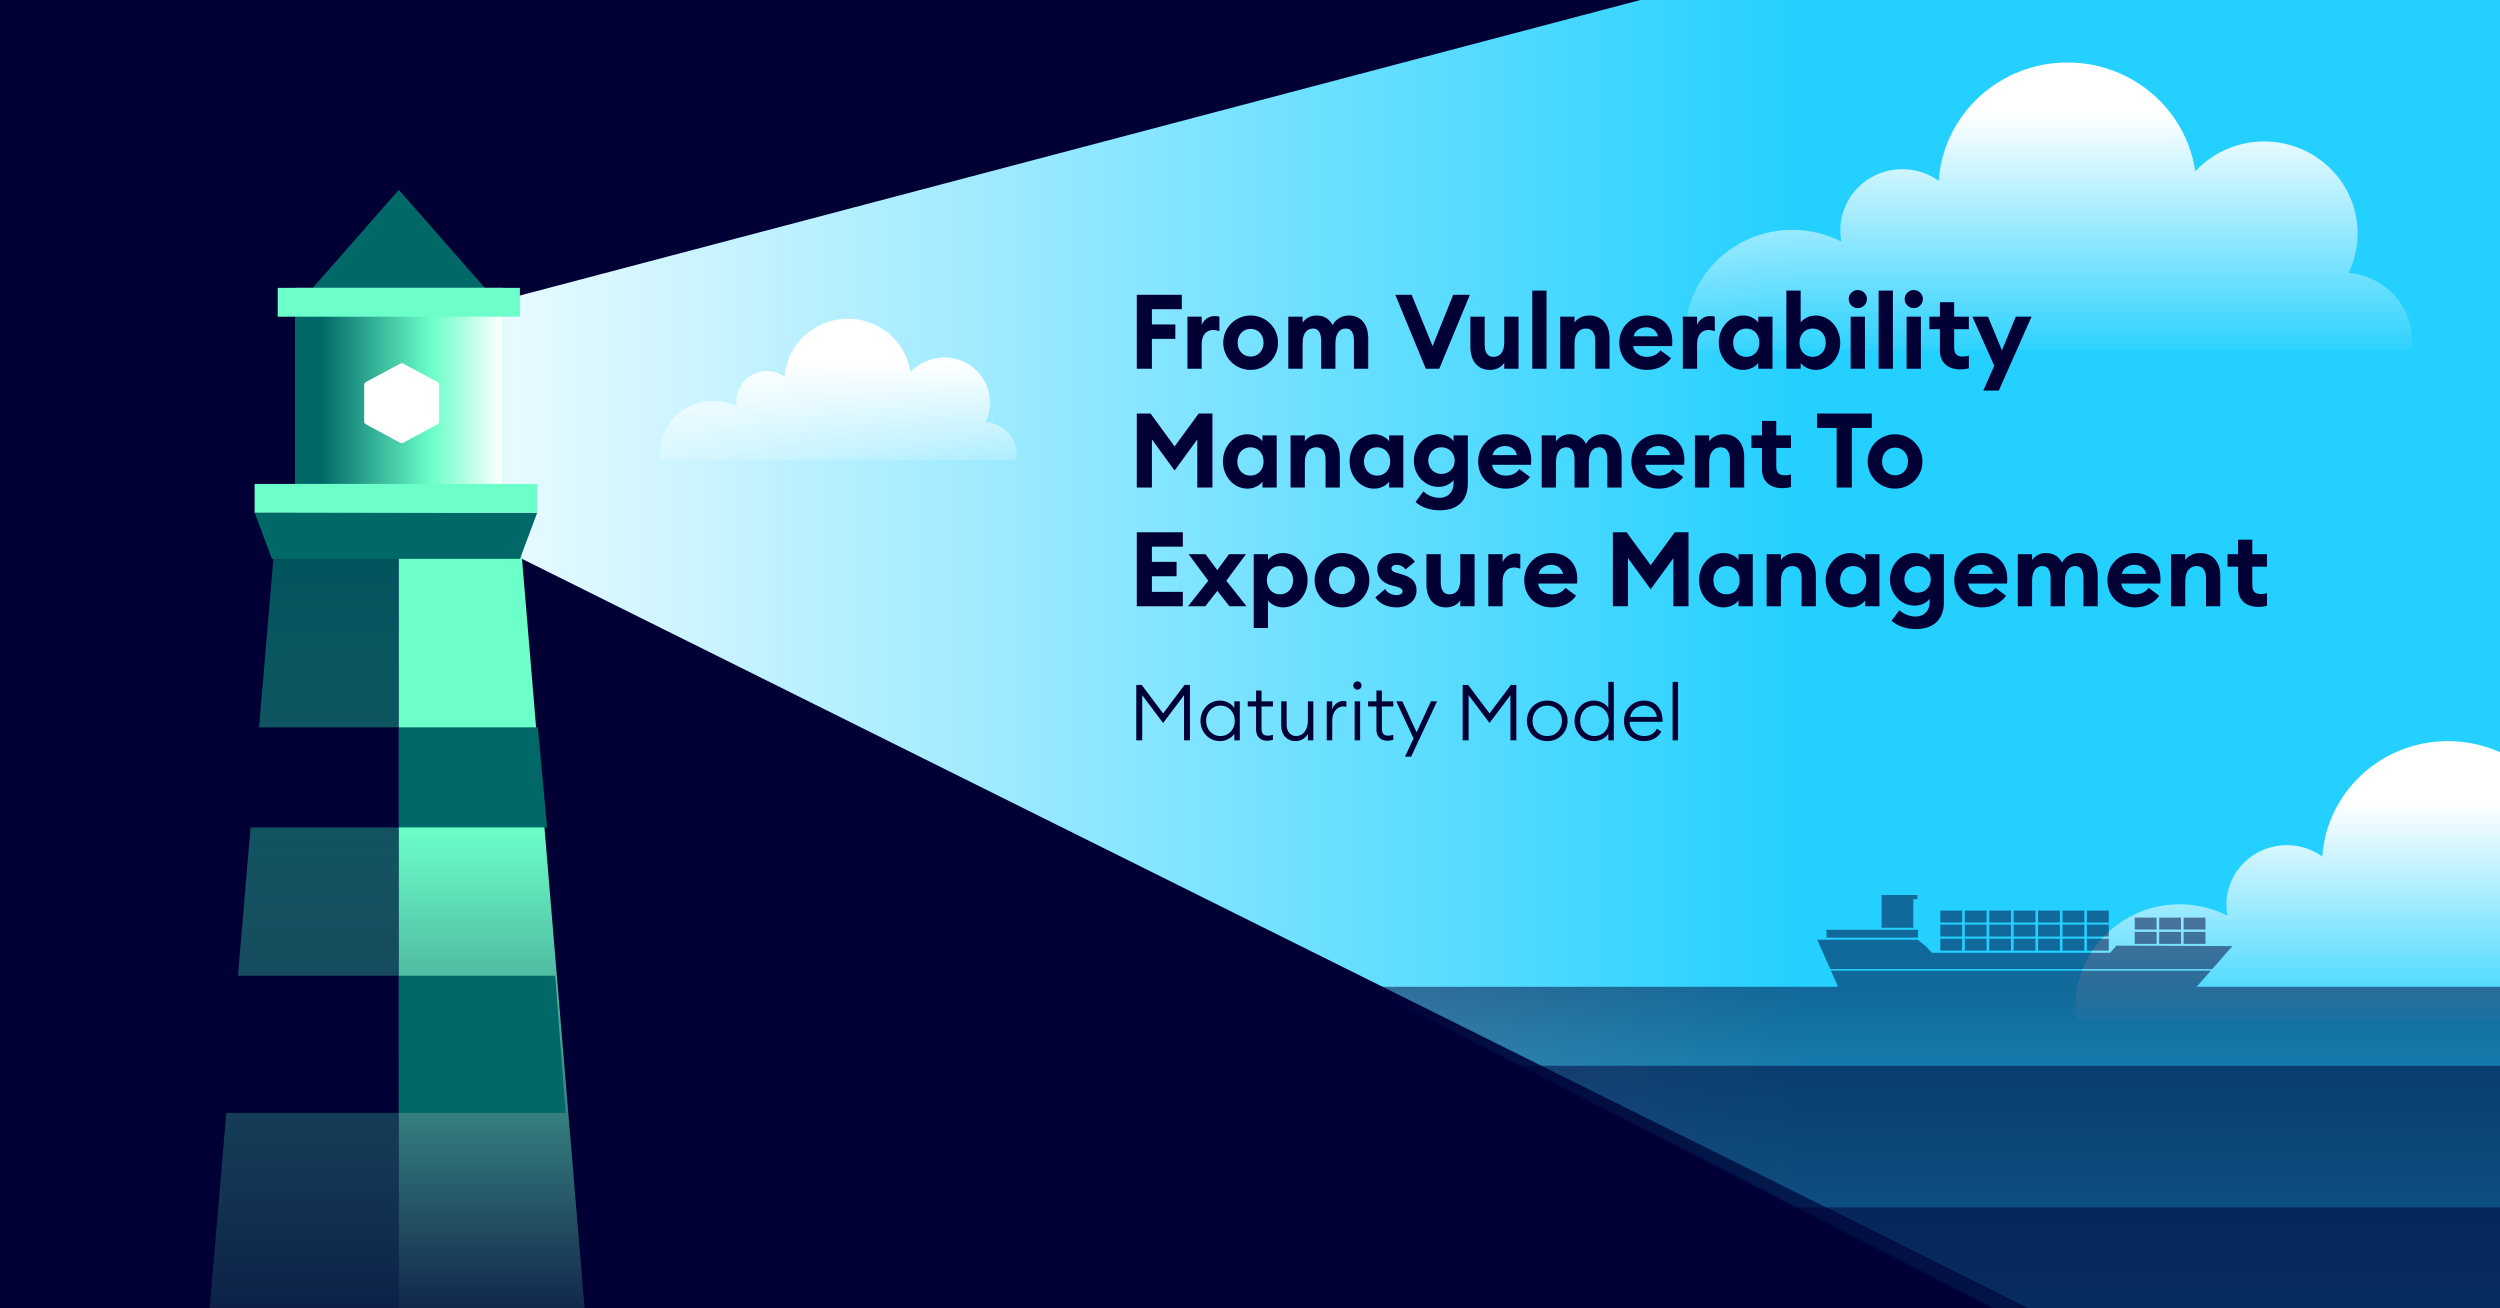 <?xml version="1.0" encoding="UTF-8"?>
<svg xmlns="http://www.w3.org/2000/svg" width="1200" height="628" viewBox="0 0 1200 628" fill="none">
  <rect x="0" y="0" width="1200" height="628" fill="#808080" stroke="none"/>
  <g clip-path="url(#clip0_1446_9356)">
    <rect width="1200" height="628" transform="matrix(-1 0 0 1 1200 0)" fill="#000035"></rect>
    <path d="M1224.83 752.72V-115.383L165.221 164.089V225.823L1224.83 752.72Z" fill="url(#paint0_linear_1446_9356)"></path>
    <mask id="mask0_1446_9356" style="mask-type:alpha" maskUnits="userSpaceOnUse" x="165" y="-133" width="1050" height="893">
      <path d="M1214.35 760V-132.023L165.22 175.969V222.098L1214.35 760Z" fill="url(#paint1_linear_1446_9356)"></path>
    </mask>
    <g mask="url(#mask0_1446_9356)">
      <path fill-rule="evenodd" clip-rule="evenodd" d="M1069.18 439.542C1068.85 437.813 1068.68 436.028 1068.68 434.204C1068.68 418.447 1081.66 405.675 1097.67 405.675C1104.04 405.675 1109.93 407.697 1114.71 411.125C1116.83 380.193 1143 355.749 1174.97 355.749C1205.39 355.749 1230.56 377.88 1234.75 406.674C1242.74 398.082 1254.24 392.695 1267.01 392.695C1291.15 392.695 1310.73 411.958 1310.73 435.72C1310.73 442.355 1309.2 448.639 1306.47 454.251C1323.07 455.474 1336.14 469.11 1336.14 485.751C1336.14 487.255 1336.03 488.734 1335.83 490.182H1272.25L1095.74 490.182L1095.74 490.183H996.687C996.366 487.927 996.199 485.621 996.199 483.278C996.199 456.094 1018.59 434.057 1046.22 434.057C1054.5 434.057 1062.31 436.037 1069.18 439.542Z" fill="url(#paint2_linear_1446_9356)"></path>
      <path opacity="0.5" fill-rule="evenodd" clip-rule="evenodd" d="M912.459 429.591H920.375V431.585H918.381V445.308H903.156V429.591H911.909H912.459ZM1012.2 442.812H1001.72V437.073H1012.2V442.812ZM1048.14 446.183H1058.62V440.444H1048.14V446.183ZM1058.62 453.043H1048.14V447.306H1058.62V453.043ZM924.708 454.497L920.545 451.07H872.285L878.508 465.167H1061.86L1071.56 454.115L1015.84 453.924L1012.89 457.352H927.311L924.708 454.497ZM882.265 473.677L878.842 465.929H1061.18L1054.38 473.677H1330.78V777.192H635V473.677H882.265ZM1036.41 453.043H1046.89V447.306H1036.41V453.043ZM1035.16 453.043H1024.68V447.306H1035.16V453.043ZM1046.89 446.183H1036.41V440.444H1046.89V446.183ZM1024.68 446.183H1035.16V440.444H1024.68V446.183ZM1012.2 456.285H1001.72V450.547H1012.2V456.285ZM989.997 456.285H1000.48V450.547H989.997V456.285ZM988.746 456.285H978.267V450.547H988.746V456.285ZM966.539 456.285H977.019V450.547H966.539V456.285ZM965.292 456.285H954.812V450.547H965.292V456.285ZM943.084 456.285H953.564V450.547H943.084V456.285ZM941.834 456.285H931.356V450.547H941.834V456.285ZM1001.72 449.547H1012.2V443.812H1001.72V449.547ZM1000.48 449.547H989.997V443.812H1000.48V449.547ZM978.267 449.547H988.746V443.812H978.267V449.547ZM977.019 449.547H966.539V443.812H977.019V449.547ZM954.812 449.547H965.292V443.812H954.812V449.547ZM953.564 449.547H943.084V443.812H953.564V449.547ZM931.356 449.547H941.834V443.812H931.356V449.547ZM989.997 442.812H1000.48V437.073H989.997V442.812ZM988.746 442.812H978.267V437.073H988.746V442.812ZM966.539 442.812H977.019V437.073H966.539V442.812ZM965.292 442.812H954.812V437.073H965.292V442.812ZM943.084 442.812H953.564V437.073H943.084V442.812ZM941.834 442.812H931.356V437.073H941.834V442.812ZM876.711 450.052H920.629V446.308H876.711V450.052Z" fill="url(#paint3_linear_1446_9356)"></path>
      <rect opacity="0.5" x="636.081" y="511.561" width="681.882" height="259.955" fill="#000035"></rect>
      <rect opacity="0.5" x="726.067" y="579.55" width="599.896" height="227.961" fill="#000035"></rect>
    </g>
    <path fill-rule="evenodd" clip-rule="evenodd" d="M883.869 115.96C883.528 114.186 883.35 112.356 883.35 110.484C883.35 94.32 896.665 81.217 913.09 81.217C919.628 81.217 925.673 83.293 930.582 86.812C932.755 55.078 959.601 30 992.398 30C1023.6 30 1049.42 52.703 1053.73 82.24C1061.93 73.429 1073.71 67.903 1086.81 67.903C1111.58 67.903 1131.66 87.665 1131.66 112.042C1131.66 118.848 1130.1 125.294 1127.3 131.05C1144.33 132.304 1157.74 146.293 1157.74 163.366C1157.74 164.909 1157.63 166.426 1157.42 167.911H1114.02V167.911H897.061V167.911H809.501C809.171 165.597 809 163.232 809 160.828C809 132.941 831.972 110.334 860.31 110.334C868.803 110.334 876.814 112.365 883.869 115.96Z" fill="url(#paint4_linear_1446_9356)"></path>
    <path fill-rule="evenodd" clip-rule="evenodd" d="M353.717 195.155C353.55 194.285 353.462 193.388 353.462 192.47C353.462 184.543 359.992 178.117 368.047 178.117C371.252 178.117 374.216 179.134 376.623 180.859C377.69 165.297 390.855 153 406.938 153C422.242 153 434.903 164.134 437.014 178.619C441.036 174.298 446.816 171.587 453.24 171.587C465.388 171.587 475.236 181.279 475.236 193.233C475.236 196.571 474.468 199.733 473.097 202.556C481.445 203.171 488.024 210.032 488.024 218.404C488.024 219.161 487.97 219.905 487.866 220.633H455.882L455.882 220.633H367.08L367.08 220.634H317.246C317.084 219.498 317 218.338 317 217.159C317 203.483 328.266 192.396 342.163 192.396C346.328 192.396 350.257 193.392 353.717 195.155Z" fill="url(#paint5_linear_1446_9356)"></path>
    <rect x="90.414" y="99.133" width="59.345" height="166.907" fill="#000035"></rect>
    <path d="M191.424 91.115L236.969 143.014H145.88L191.424 91.115Z" fill="#006867"></path>
    <rect x="141.603" y="138.17" width="99.644" height="116.252" fill="url(#paint6_linear_1446_9356)"></rect>
    <rect x="141.603" y="139.158" width="99.644" height="115.659" fill="url(#paint7_linear_1446_9356)"></rect>
    <path opacity="0.8" d="M90 753.039L131.61 263.714H191.424V753.039H90Z" fill="url(#paint8_linear_1446_9356)"></path>
    <path d="M291.068 753.039L250.189 263.714H191.424V753.039H291.068Z" fill="url(#paint9_linear_1446_9356)"></path>
    <path fill-rule="evenodd" clip-rule="evenodd" d="M193.551 212.503C193.088 212.753 192.53 212.753 192.066 212.503L175.643 203.674C175.134 203.4 174.817 202.87 174.817 202.293L174.817 184.762C174.817 184.185 175.134 183.654 175.643 183.381L192.066 174.551C192.53 174.302 193.088 174.302 193.551 174.551L209.975 183.381C210.483 183.654 210.8 184.185 210.8 184.762L210.8 202.293C210.8 202.87 210.483 203.4 209.975 203.674L193.551 212.503Z" fill="white"></path>
    <rect x="109.573" y="349.123" width="81.851" height="48.043" fill="#000035"></rect>
    <rect x="100.675" y="468.341" width="90.748" height="65.837" fill="#000035"></rect>
    <path d="M191.424 349.123H258.15L262.598 397.166H191.424V349.123Z" fill="#006867"></path>
    <path d="M191.424 468.341H266.491L271.495 534.177H191.424V468.341Z" fill="#006867"></path>
    <path d="M122.225 246.118H257.852L249.565 268.261H130.511L122.225 246.118Z" fill="#006867"></path>
    <rect x="122.225" y="232.279" width="135.627" height="13.839" fill="#6CFFC9"></rect>
    <rect x="133.298" y="138.17" width="116.252" height="13.839" fill="#6CFFC9"></rect>
    <path d="M545.66 177V141.5H567.26V148.4H552.91V155.75H564.16V162.65H552.91V177H545.66ZM569.961 177V152H576.811V156C577.661 153.55 580.211 151.7 583.011 151.7C583.711 151.7 584.461 151.75 585.311 152V158.95C584.261 158.6 583.311 158.4 582.211 158.4C578.961 158.4 576.811 160.95 576.811 165.05V177H569.961ZM613.459 164.5C613.459 171.8 607.559 177.55 600.309 177.55C593.059 177.55 587.159 171.8 587.159 164.5C587.159 157.2 593.059 151.45 600.309 151.45C607.559 151.45 613.459 157.2 613.459 164.5ZM594.059 164.5C594.059 168.35 596.709 171.15 600.309 171.15C603.909 171.15 606.509 168.35 606.509 164.5C606.509 160.65 603.909 157.85 600.309 157.85C596.709 157.85 594.059 160.65 594.059 164.5ZM618.399 177V152H625.249V154.85C626.599 152.9 628.849 151.45 631.899 151.45C635.549 151.45 638.149 153.15 639.649 156.05C641.199 152.95 644.549 151.45 647.399 151.45C653.349 151.45 656.749 155.75 656.749 162.5V177H649.899V163.65C649.899 159.95 648.699 157.7 645.999 157.7C643.049 157.7 640.999 160 640.999 164.8V177H634.149V163.65C634.149 159.95 632.949 157.7 630.249 157.7C627.299 157.7 625.249 160 625.249 164.8V177H618.399ZM684.391 177L669.741 141.5H677.591L687.641 166.15L697.541 141.5H705.541L690.841 177H684.391ZM705.794 166.5V152H712.644V165.35C712.644 169.1 713.944 171.3 716.894 171.3C719.944 171.3 722.044 169.05 722.044 164.2V152H728.894V177H722.044V174.15C720.744 176.15 718.394 177.55 715.194 177.55C709.144 177.55 705.794 173.15 705.794 166.5ZM735.488 177V139.5H742.338V177H735.488ZM748.916 177V152H755.766V154.85C757.066 152.85 759.666 151.45 762.916 151.45C768.966 151.45 772.566 155.85 772.566 162.35V177H765.716V163.5C765.716 159.9 764.166 157.7 761.316 157.7C758.166 157.7 755.766 160 755.766 164.8V177H748.916ZM777.248 164.5C777.248 157.1 782.798 151.45 790.398 151.45C796.948 151.45 802.698 155.65 802.698 163.75C802.698 164.35 802.698 165.05 802.598 166.1H783.898C784.298 169.45 787.248 171.3 790.548 171.3C793.648 171.3 795.898 169.85 796.998 168.15L802.098 171.95C799.798 175.3 795.748 177.55 790.498 177.55C783.048 177.55 777.248 172.4 777.248 164.5ZM790.198 157.1C787.648 157.1 784.798 158.4 784.148 161.45H795.848C795.248 158.5 792.748 157.1 790.198 157.1ZM807.754 177V152H814.604V156C815.454 153.55 818.004 151.7 820.804 151.7C821.504 151.7 822.254 151.75 823.104 152V158.95C822.054 158.6 821.104 158.4 820.004 158.4C816.754 158.4 814.604 160.95 814.604 165.05V177H807.754ZM825.002 164.5C825.002 157.4 830.102 151.45 836.752 151.45C840.202 151.45 842.852 153.2 843.952 154.8V152H850.802V177H843.952V174.2C842.852 175.8 840.202 177.55 836.752 177.55C830.102 177.55 825.002 171.6 825.002 164.5ZM844.502 164.5C844.502 160.6 841.952 157.7 838.202 157.7C834.452 157.7 831.902 160.6 831.902 164.5C831.902 168.4 834.452 171.3 838.202 171.3C841.952 171.3 844.502 168.4 844.502 164.5ZM864.311 174.2V177H857.461V139.5H864.311V154.8C865.461 153.2 868.111 151.45 871.561 151.45C878.211 151.45 883.311 157.4 883.311 164.5C883.311 171.6 878.211 177.55 871.561 177.55C868.111 177.55 865.461 175.8 864.311 174.2ZM876.361 164.5C876.361 160.6 873.811 157.7 870.061 157.7C866.311 157.7 863.761 160.6 863.761 164.5C863.761 168.4 866.311 171.3 870.061 171.3C873.811 171.3 876.361 168.4 876.361 164.5ZM896.121 143.55C896.121 145.95 894.171 147.9 891.721 147.9C889.371 147.9 887.371 145.95 887.371 143.55C887.371 141.15 889.371 139.2 891.721 139.2C894.171 139.2 896.121 141.15 896.121 143.55ZM888.321 177V152H895.171V177H888.321ZM901.748 177V139.5H908.598V177H901.748ZM922.976 143.55C922.976 145.95 921.026 147.9 918.576 147.9C916.226 147.9 914.226 145.95 914.226 143.55C914.226 141.15 916.226 139.2 918.576 139.2C921.026 139.2 922.976 141.15 922.976 143.55ZM915.176 177V152H922.026V177H915.176ZM945.054 176.75C943.954 177.1 942.604 177.3 940.704 177.3C935.404 177.3 931.154 174.35 931.154 168.25V158H926.104V152H931.154V145.05H938.004V152H945.054V158H938.004V166.9C938.004 169.95 939.304 171.15 942.254 171.15C943.354 171.15 944.254 171 945.054 170.7V176.75ZM959.442 187.45H951.992L957.242 175.6L946.742 152H954.242L960.942 168.2L967.592 152H975.142L959.442 187.45ZM563.81 225.85L552.91 210.9V234H545.66V198.5H552.26L563.81 214.3L575.36 198.5H581.96V234H574.71V210.9L563.81 225.85ZM587.013 221.5C587.013 214.4 592.113 208.45 598.763 208.45C602.213 208.45 604.863 210.2 605.963 211.8V209H612.813V234H605.963V231.2C604.863 232.8 602.213 234.55 598.763 234.55C592.113 234.55 587.013 228.6 587.013 221.5ZM606.513 221.5C606.513 217.6 603.963 214.7 600.213 214.7C596.463 214.7 593.913 217.6 593.913 221.5C593.913 225.4 596.463 228.3 600.213 228.3C603.963 228.3 606.513 225.4 606.513 221.5ZM619.473 234V209H626.323V211.85C627.623 209.85 630.223 208.45 633.473 208.45C639.523 208.45 643.123 212.85 643.123 219.35V234H636.273V220.5C636.273 216.9 634.723 214.7 631.873 214.7C628.723 214.7 626.323 217 626.323 221.8V234H619.473ZM647.804 221.5C647.804 214.4 652.904 208.45 659.554 208.45C663.004 208.45 665.654 210.2 666.754 211.8V209H673.604V234H666.754V231.2C665.654 232.8 663.004 234.55 659.554 234.55C652.904 234.55 647.804 228.6 647.804 221.5ZM667.304 221.5C667.304 217.6 664.754 214.7 661.004 214.7C657.254 214.7 654.704 217.6 654.704 221.5C654.704 225.4 657.254 228.3 661.004 228.3C664.754 228.3 667.304 225.4 667.304 221.5ZM704.564 232.05C704.564 241.1 698.764 244.95 691.114 244.95C686.814 244.95 682.314 243.65 679.464 240.95L683.214 235.85C685.414 237.95 688.264 238.95 691.014 238.95C695.064 238.95 697.714 236.1 697.714 232.1V230.4C696.414 232.25 693.664 233.7 690.464 233.7C683.964 233.7 678.664 228.1 678.664 221.1C678.664 214.05 683.964 208.45 690.464 208.45C693.664 208.45 696.414 209.9 697.714 211.8V209H704.564V232.05ZM685.564 221.1C685.564 224.9 688.464 227.5 691.914 227.5C695.364 227.5 698.264 224.9 698.264 221.1C698.264 217.25 695.364 214.7 691.914 214.7C688.464 214.7 685.564 217.25 685.564 221.1ZM709.523 221.5C709.523 214.1 715.073 208.45 722.673 208.45C729.223 208.45 734.973 212.65 734.973 220.75C734.973 221.35 734.973 222.05 734.873 223.1H716.173C716.573 226.45 719.523 228.3 722.823 228.3C725.923 228.3 728.173 226.85 729.273 225.15L734.373 228.95C732.073 232.3 728.023 234.55 722.773 234.55C715.323 234.55 709.523 229.4 709.523 221.5ZM722.473 214.1C719.923 214.1 717.073 215.4 716.423 218.45H728.123C727.523 215.5 725.023 214.1 722.473 214.1ZM740.029 234V209H746.879V211.85C748.229 209.9 750.479 208.45 753.529 208.45C757.179 208.45 759.779 210.15 761.279 213.05C762.829 209.95 766.179 208.45 769.029 208.45C774.979 208.45 778.379 212.75 778.379 219.5V234H771.529V220.65C771.529 216.95 770.329 214.7 767.629 214.7C764.679 214.7 762.629 217 762.629 221.8V234H755.779V220.65C755.779 216.95 754.579 214.7 751.879 214.7C748.929 214.7 746.879 217 746.879 221.8V234H740.029ZM783.058 221.5C783.058 214.1 788.608 208.45 796.208 208.45C802.758 208.45 808.508 212.65 808.508 220.75C808.508 221.35 808.508 222.05 808.408 223.1H789.708C790.108 226.45 793.058 228.3 796.358 228.3C799.458 228.3 801.708 226.85 802.808 225.15L807.908 228.95C805.608 232.3 801.558 234.55 796.308 234.55C788.858 234.55 783.058 229.4 783.058 221.5ZM796.008 214.1C793.458 214.1 790.608 215.4 789.958 218.45H801.658C801.058 215.5 798.558 214.1 796.008 214.1ZM813.565 234V209H820.415V211.85C821.715 209.85 824.315 208.45 827.565 208.45C833.615 208.45 837.215 212.85 837.215 219.35V234H830.365V220.5C830.365 216.9 828.815 214.7 825.965 214.7C822.815 214.7 820.415 217 820.415 221.8V234H813.565ZM859.653 233.75C858.553 234.1 857.203 234.3 855.303 234.3C850.003 234.3 845.753 231.35 845.753 225.25V215H840.703V209H845.753V202.05H852.603V209H859.653V215H852.603V223.9C852.603 226.95 853.903 228.15 856.853 228.15C857.953 228.15 858.853 228 859.653 227.7V233.75ZM881.604 234V205.4H872.154V198.5H898.454V205.4H888.904V234H881.604ZM922.785 221.5C922.785 228.8 916.885 234.55 909.635 234.55C902.385 234.55 896.485 228.8 896.485 221.5C896.485 214.2 902.385 208.45 909.635 208.45C916.885 208.45 922.785 214.2 922.785 221.5ZM903.385 221.5C903.385 225.35 906.035 228.15 909.635 228.15C913.235 228.15 915.835 225.35 915.835 221.5C915.835 217.65 913.235 214.85 909.635 214.85C906.035 214.85 903.385 217.65 903.385 221.5ZM545.66 291V255.5H567.76V262.4H552.91V269.7H564.76V276.6H552.91V284.1H567.76V291H545.66ZM570.278 291L579.978 278.75L570.528 266H578.628L584.278 273.65L589.928 266H598.078L588.628 278.75L598.328 291H590.128L584.328 283.6L578.528 291H570.278ZM601.797 301.45V266H608.647V268.8C609.797 267.2 612.447 265.45 615.897 265.45C622.547 265.45 627.647 271.4 627.647 278.5C627.647 285.6 622.547 291.55 615.897 291.55C612.447 291.55 609.797 289.8 608.647 288.2V301.45H601.797ZM620.697 278.5C620.697 274.6 618.147 271.7 614.397 271.7C610.647 271.7 608.097 274.6 608.097 278.5C608.097 282.4 610.647 285.3 614.397 285.3C618.147 285.3 620.697 282.4 620.697 278.5ZM657.306 278.5C657.306 285.8 651.406 291.55 644.156 291.55C636.906 291.55 631.006 285.8 631.006 278.5C631.006 271.2 636.906 265.45 644.156 265.45C651.406 265.45 657.306 271.2 657.306 278.5ZM637.906 278.5C637.906 282.35 640.556 285.15 644.156 285.15C647.756 285.15 650.356 282.35 650.356 278.5C650.356 274.65 647.756 271.85 644.156 271.85C640.556 271.85 637.906 274.65 637.906 278.5ZM679.951 283.4C679.951 288.25 675.801 291.55 670.451 291.55C666.051 291.55 662.301 290 660.151 286.75L664.851 282.75C665.951 284.6 668.051 285.65 670.451 285.65C671.851 285.65 673.201 285.1 673.201 283.85C673.201 282.8 672.601 282.2 669.851 281.45L668.001 281C663.401 279.8 661.001 276.85 661.101 273C661.201 268.4 665.201 265.45 670.501 265.45C674.301 265.45 677.251 266.9 679.151 269.65L674.651 273.3C673.501 271.85 672.051 271.1 670.401 271.1C669.201 271.1 667.901 271.65 667.901 272.8C667.901 273.55 668.251 274.4 670.351 274.95L672.701 275.65C677.201 276.85 679.951 279.05 679.951 283.4ZM684.7 280.5V266H691.55V279.35C691.55 283.1 692.85 285.3 695.8 285.3C698.85 285.3 700.95 283.05 700.95 278.2V266H707.8V291H700.95V288.15C699.65 290.15 697.3 291.55 694.1 291.55C688.05 291.55 684.7 287.15 684.7 280.5ZM714.395 291V266H721.245V270C722.095 267.55 724.645 265.7 727.445 265.7C728.145 265.7 728.895 265.75 729.745 266V272.95C728.695 272.6 727.745 272.4 726.645 272.4C723.395 272.4 721.245 274.95 721.245 279.05V291H714.395ZM731.642 278.5C731.642 271.1 737.192 265.45 744.792 265.45C751.342 265.45 757.092 269.65 757.092 277.75C757.092 278.35 757.092 279.05 756.992 280.1H738.292C738.692 283.45 741.642 285.3 744.942 285.3C748.042 285.3 750.292 283.85 751.392 282.15L756.492 285.95C754.192 289.3 750.142 291.55 744.892 291.55C737.442 291.55 731.642 286.4 731.642 278.5ZM744.592 271.1C742.042 271.1 739.192 272.4 738.542 275.45H750.242C749.642 272.5 747.142 271.1 744.592 271.1ZM792.326 282.85L781.426 267.9V291H774.176V255.5H780.776L792.326 271.3L803.876 255.5H810.476V291H803.226V267.9L792.326 282.85ZM815.529 278.5C815.529 271.4 820.629 265.45 827.279 265.45C830.729 265.45 833.379 267.2 834.479 268.8V266H841.329V291H834.479V288.2C833.379 289.8 830.729 291.55 827.279 291.55C820.629 291.55 815.529 285.6 815.529 278.5ZM835.029 278.5C835.029 274.6 832.479 271.7 828.729 271.7C824.979 271.7 822.429 274.6 822.429 278.5C822.429 282.4 824.979 285.3 828.729 285.3C832.479 285.3 835.029 282.4 835.029 278.5ZM847.988 291V266H854.838V268.85C856.138 266.85 858.738 265.45 861.988 265.45C868.038 265.45 871.638 269.85 871.638 276.35V291H864.788V277.5C864.788 273.9 863.238 271.7 860.388 271.7C857.238 271.7 854.838 274 854.838 278.8V291H847.988ZM876.32 278.5C876.32 271.4 881.42 265.45 888.07 265.45C891.52 265.45 894.17 267.2 895.27 268.8V266H902.12V291H895.27V288.2C894.17 289.8 891.52 291.55 888.07 291.55C881.42 291.55 876.32 285.6 876.32 278.5ZM895.82 278.5C895.82 274.6 893.27 271.7 889.52 271.7C885.77 271.7 883.22 274.6 883.22 278.5C883.22 282.4 885.77 285.3 889.52 285.3C893.27 285.3 895.82 282.4 895.82 278.5ZM933.079 289.05C933.079 298.1 927.279 301.95 919.629 301.95C915.329 301.95 910.829 300.65 907.979 297.95L911.729 292.85C913.929 294.95 916.779 295.95 919.529 295.95C923.579 295.95 926.229 293.1 926.229 289.1V287.4C924.929 289.25 922.179 290.7 918.979 290.7C912.479 290.7 907.179 285.1 907.179 278.1C907.179 271.05 912.479 265.45 918.979 265.45C922.179 265.45 924.929 266.9 926.229 268.8V266H933.079V289.05ZM914.079 278.1C914.079 281.9 916.979 284.5 920.429 284.5C923.879 284.5 926.779 281.9 926.779 278.1C926.779 274.25 923.879 271.7 920.429 271.7C916.979 271.7 914.079 274.25 914.079 278.1ZM938.039 278.5C938.039 271.1 943.589 265.45 951.189 265.45C957.739 265.45 963.489 269.65 963.489 277.75C963.489 278.35 963.489 279.05 963.389 280.1H944.689C945.089 283.45 948.039 285.3 951.339 285.3C954.439 285.3 956.689 283.85 957.789 282.15L962.889 285.95C960.589 289.3 956.539 291.55 951.289 291.55C943.839 291.55 938.039 286.4 938.039 278.5ZM950.989 271.1C948.439 271.1 945.589 272.4 944.939 275.45H956.639C956.039 272.5 953.539 271.1 950.989 271.1ZM968.545 291V266H975.395V268.85C976.745 266.9 978.995 265.45 982.045 265.45C985.695 265.45 988.295 267.15 989.795 270.05C991.345 266.95 994.695 265.45 997.545 265.45C1003.5 265.45 1006.9 269.75 1006.9 276.5V291H1000.05V277.65C1000.05 273.95 998.845 271.7 996.145 271.7C993.195 271.7 991.145 274 991.145 278.8V291H984.295V277.65C984.295 273.95 983.095 271.7 980.395 271.7C977.445 271.7 975.395 274 975.395 278.8V291H968.545ZM1011.57 278.5C1011.57 271.1 1017.12 265.45 1024.72 265.45C1031.27 265.45 1037.02 269.65 1037.02 277.75C1037.02 278.35 1037.02 279.05 1036.92 280.1H1018.22C1018.62 283.45 1021.57 285.3 1024.87 285.3C1027.97 285.3 1030.22 283.85 1031.32 282.15L1036.42 285.95C1034.12 289.3 1030.07 291.55 1024.82 291.55C1017.37 291.55 1011.57 286.4 1011.57 278.5ZM1024.52 271.1C1021.97 271.1 1019.12 272.4 1018.47 275.45H1030.17C1029.57 272.5 1027.07 271.1 1024.52 271.1ZM1042.08 291V266H1048.93V268.85C1050.23 266.85 1052.83 265.45 1056.08 265.45C1062.13 265.45 1065.73 269.85 1065.73 276.35V291H1058.88V277.5C1058.88 273.9 1057.33 271.7 1054.48 271.7C1051.33 271.7 1048.93 274 1048.93 278.8V291H1042.08ZM1088.17 290.75C1087.07 291.1 1085.72 291.3 1083.82 291.3C1078.52 291.3 1074.27 288.35 1074.27 282.25V272H1069.22V266H1074.27V259.05H1081.12V266H1088.17V272H1081.12V280.9C1081.12 283.95 1082.42 285.15 1085.37 285.15C1086.47 285.15 1087.37 285 1088.17 284.7V290.75Z" fill="#000035"></path>
    <path d="M558.296 347.053L548.262 333.686V355.365H545.417V328.782H548.037L558.296 342.448L568.555 328.782H571.176V355.365H568.33V333.686L558.296 347.053ZM585.551 355.739C580.234 355.739 576.228 351.359 576.228 346.005C576.228 340.65 580.234 336.27 585.551 336.27C588.434 336.27 591.129 337.768 592.477 339.789V336.644H595.098V355.365H592.477V352.22C591.129 354.242 588.434 355.739 585.551 355.739ZM585.813 353.305C589.894 353.305 592.702 350.048 592.702 346.005C592.702 341.961 589.894 338.704 585.813 338.704C581.732 338.704 578.924 341.961 578.924 346.005C578.924 350.048 581.732 353.305 585.813 353.305ZM608.232 355.552C605.199 355.552 602.915 353.83 602.915 350.16V339.115H598.909V336.644H602.915V331.44H605.536V336.644H611.003V339.115H605.536V349.936C605.536 352.332 606.659 353.118 608.644 353.118C609.393 353.118 610.404 352.931 611.003 352.706V355.065C610.216 355.365 609.28 355.552 608.232 355.552ZM621.83 355.739C617.861 355.739 614.978 352.856 614.978 348.363V336.644H617.599V347.989C617.599 351.209 619.471 353.305 622.167 353.305C625.312 353.305 627.783 350.497 627.783 345.967V336.644H630.404V355.365H627.783V352.22C626.473 354.616 624.189 355.739 621.83 355.739ZM636.85 355.365V336.644H639.471V340.501C640.257 337.88 642.691 336.457 644.9 336.457C645.349 336.457 645.799 336.495 646.248 336.607V339.34C645.724 339.153 645.237 339.078 644.675 339.078C642.354 339.078 639.471 341.175 639.471 345.967V355.365H636.85ZM651.58 331.028C650.457 331.028 649.559 330.13 649.559 329.044C649.559 327.958 650.457 327.059 651.58 327.059C652.666 327.059 653.527 327.958 653.527 329.044C653.527 330.13 652.666 331.028 651.58 331.028ZM650.232 355.365V336.644H652.853V355.365H650.232ZM666.002 355.552C662.969 355.552 660.686 353.83 660.686 350.16V339.115H656.679V336.644H660.686V331.44H663.306V336.644H668.773V339.115H663.306V349.936C663.306 352.332 664.43 353.118 666.414 353.118C667.163 353.118 668.174 352.931 668.773 352.706V355.065C667.987 355.365 667.05 355.552 666.002 355.552ZM677.354 363.19H674.396L678.514 354.429L670.203 336.644H673.123L679.975 351.508L686.826 336.644H689.784L677.354 363.19ZM714.97 347.053L704.936 333.686V355.365H702.091V328.782H704.712L714.97 342.448L725.229 328.782H727.85V355.365H725.005V333.686L714.97 347.053ZM742.674 355.739C736.983 355.739 732.902 351.359 732.902 346.005C732.902 340.65 736.983 336.27 742.674 336.27C748.365 336.27 752.446 340.65 752.446 346.005C752.446 351.359 748.365 355.739 742.674 355.739ZM742.674 353.305C746.942 353.305 749.75 350.011 749.75 346.005C749.75 341.998 746.942 338.704 742.674 338.704C738.406 338.704 735.598 341.998 735.598 346.005C735.598 350.011 738.406 353.305 742.674 353.305ZM765.077 355.739C759.76 355.739 755.754 351.359 755.754 346.005C755.754 340.65 759.76 336.27 765.077 336.27C767.96 336.27 770.656 337.768 772.004 339.789V327.284H774.624V355.365H772.004V352.22C770.656 354.242 767.96 355.739 765.077 355.739ZM765.339 353.305C769.42 353.305 772.228 350.048 772.228 346.005C772.228 341.961 769.42 338.704 765.339 338.704C761.258 338.704 758.45 341.961 758.45 346.005C758.45 350.048 761.258 353.305 765.339 353.305ZM789.144 355.739C783.265 355.739 779.521 351.396 779.521 346.005C779.521 340.576 783.527 336.27 789.218 336.27C794.086 336.27 797.98 339.752 798.017 345.742V346.454H782.217C782.254 350.31 785.063 353.305 789.144 353.305C792.214 353.305 794.048 351.995 795.321 349.786L797.455 351.171C795.808 353.979 793.037 355.739 789.144 355.739ZM789.106 338.704C785.999 338.704 783.078 340.725 782.442 344.132H795.284C794.835 340.763 792.251 338.704 789.106 338.704ZM802.848 355.365V327.284H805.469V355.365H802.848Z" fill="#000035"></path>
  </g>
  <defs>
    <linearGradient id="paint0_linear_1446_9356" x1="63.085" y1="511.037" x2="943.252" y2="511.037" gradientUnits="userSpaceOnUse">
      <stop offset="0.12" stop-color="white"></stop>
      <stop offset="0.911" stop-color="#23D0FF"></stop>
    </linearGradient>
    <linearGradient id="paint1_linear_1446_9356" x1="52.604" y1="518.317" x2="932.77" y2="518.317" gradientUnits="userSpaceOnUse">
      <stop offset="0.12" stop-color="white"></stop>
      <stop offset="0.911" stop-color="#23D0FF"></stop>
    </linearGradient>
    <linearGradient id="paint2_linear_1446_9356" x1="1103.73" y1="379.644" x2="1103.73" y2="512.777" gradientUnits="userSpaceOnUse">
      <stop offset="0.042" stop-color="white"></stop>
      <stop offset="0.891" stop-color="white" stop-opacity="0"></stop>
    </linearGradient>
    <linearGradient id="paint3_linear_1446_9356" x1="982.889" y1="473.677" x2="982.889" y2="676.02" gradientUnits="userSpaceOnUse">
      <stop stop-color="#000035"></stop>
      <stop offset="1" stop-color="#23D0FF"></stop>
    </linearGradient>
    <linearGradient id="paint4_linear_1446_9356" x1="919.316" y1="54.514" x2="919.316" y2="191.09" gradientUnits="userSpaceOnUse">
      <stop stop-color="white"></stop>
      <stop offset="0.875" stop-color="white" stop-opacity="0"></stop>
    </linearGradient>
    <linearGradient id="paint5_linear_1446_9356" x1="371.099" y1="165.022" x2="371.099" y2="232.001" gradientUnits="userSpaceOnUse">
      <stop offset="0.128" stop-color="white"></stop>
      <stop offset="1" stop-color="white" stop-opacity="0"></stop>
    </linearGradient>
    <linearGradient id="paint6_linear_1446_9356" x1="191.425" y1="138.17" x2="191.425" y2="254.422" gradientUnits="userSpaceOnUse">
      <stop offset="0.229" stop-color="#6CFFC9"></stop>
      <stop offset="0.995" stop-color="#6CFFC9"></stop>
    </linearGradient>
    <linearGradient id="paint7_linear_1446_9356" x1="154.058" y1="196.098" x2="241.247" y2="196.098" gradientUnits="userSpaceOnUse">
      <stop stop-color="#006867"></stop>
      <stop offset="0.609" stop-color="#6CFFC9"></stop>
      <stop offset="1" stop-color="white"></stop>
    </linearGradient>
    <linearGradient id="paint8_linear_1446_9356" x1="140.712" y1="263.714" x2="140.712" y2="753.039" gradientUnits="userSpaceOnUse">
      <stop stop-color="#006867"></stop>
      <stop offset="0.906" stop-color="#6CFFC9" stop-opacity="0"></stop>
    </linearGradient>
    <linearGradient id="paint9_linear_1446_9356" x1="241.246" y1="263.714" x2="241.246" y2="753.039" gradientUnits="userSpaceOnUse">
      <stop offset="0.271" stop-color="#6CFFC9"></stop>
      <stop offset="0.833" stop-color="#6CFFC9" stop-opacity="0"></stop>
    </linearGradient>
    <clipPath id="clip0_1446_9356">
      <rect width="1200" height="628" fill="white" transform="matrix(-1 0 0 1 1200 0)"></rect>
    </clipPath>
  </defs>
</svg>

